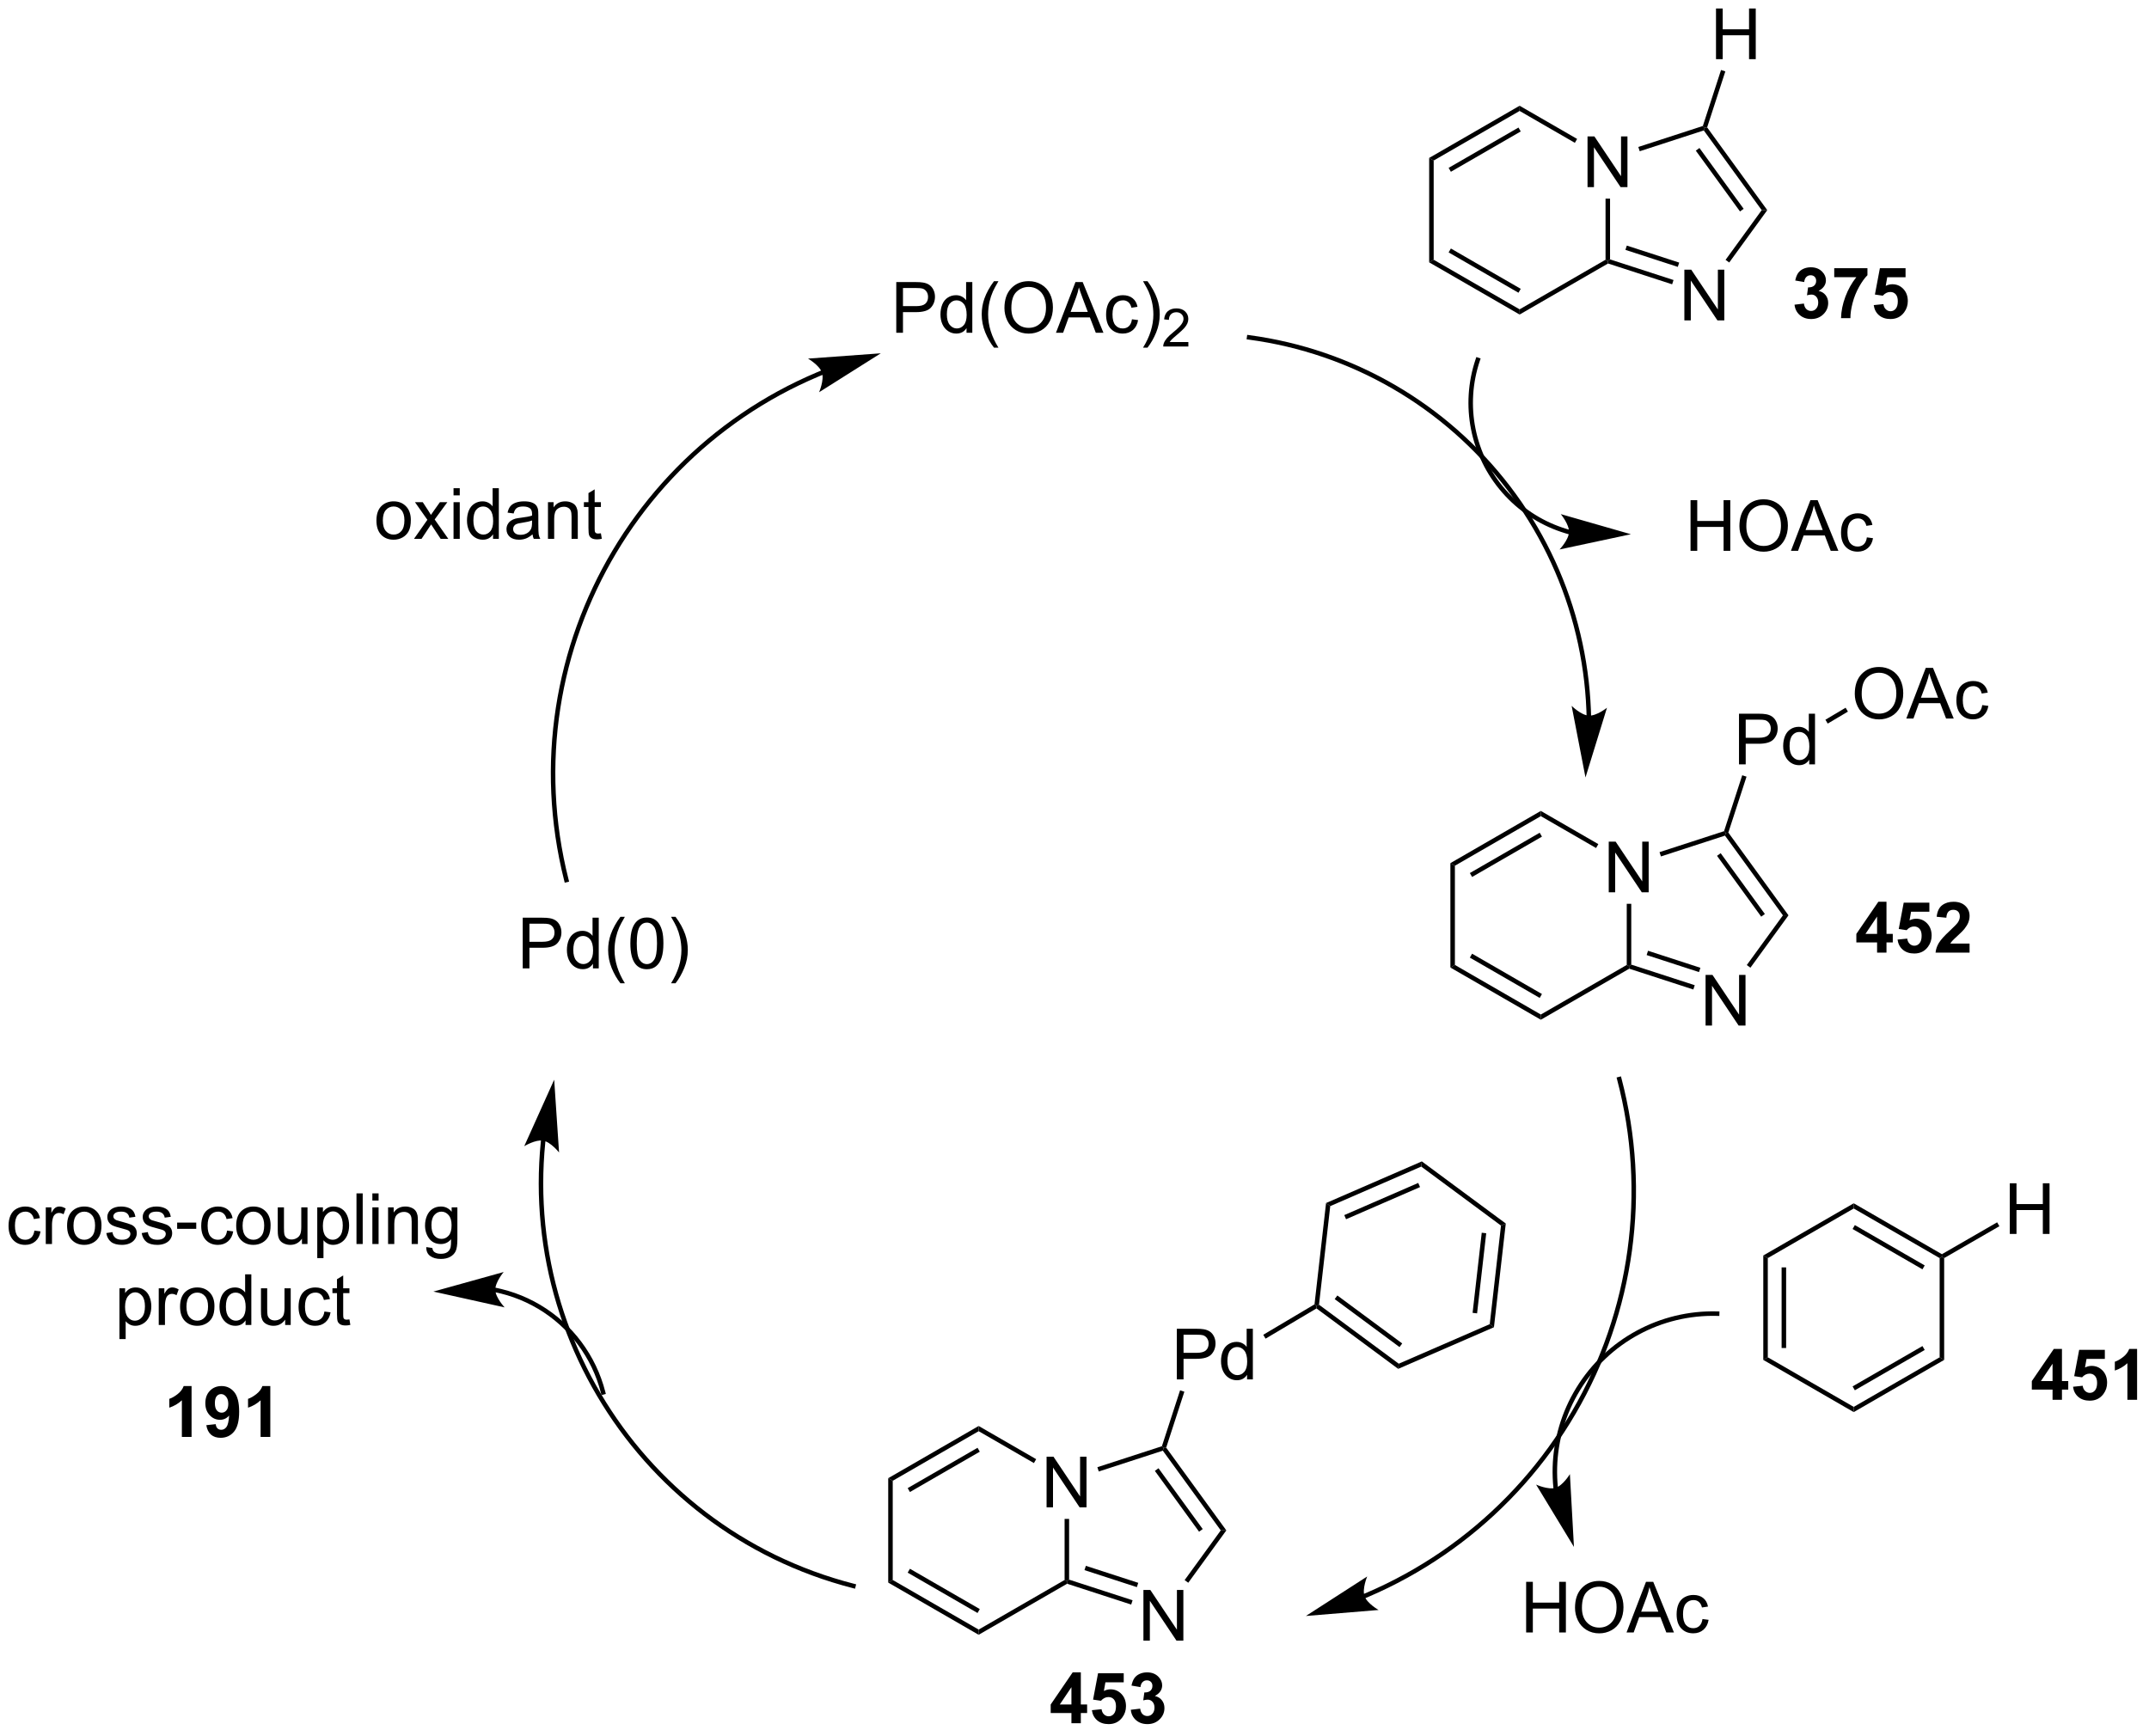 <?xml version="1.0" encoding="UTF-8"?>
<!DOCTYPE svg PUBLIC '-//W3C//DTD SVG 1.0//EN'
          'http://www.w3.org/TR/2001/REC-SVG-20010904/DTD/svg10.dtd'>
<svg stroke-dasharray="none" shape-rendering="auto" xmlns="http://www.w3.org/2000/svg" font-family="'Dialog'" text-rendering="auto" width="333" fill-opacity="1" color-interpolation="auto" color-rendering="auto" preserveAspectRatio="xMidYMid meet" font-size="12px" viewBox="0 0 333 269" fill="black" xmlns:xlink="http://www.w3.org/1999/xlink" stroke="black" image-rendering="auto" stroke-miterlimit="10" stroke-linecap="square" stroke-linejoin="miter" font-style="normal" stroke-width="1" height="269" stroke-dashoffset="0" font-weight="normal" stroke-opacity="1"
><!--Generated by the Batik Graphics2D SVG Generator--><defs id="genericDefs"
  /><g
  ><defs id="defs1"
    ><clipPath clipPathUnits="userSpaceOnUse" id="clipPath1"
      ><path d="M1.412 1.583 L250.869 1.583 L250.869 203.077 L1.412 203.077 L1.412 1.583 Z"
      /></clipPath
      ><clipPath clipPathUnits="userSpaceOnUse" id="clipPath2"
      ><path d="M20.205 31.795 L20.205 227.687 L262.726 227.687 L262.726 31.795 Z"
      /></clipPath
    ></defs
    ><g transform="scale(1.333,1.333) translate(-1.412,-1.583) matrix(1.029,0,0,1.029,-19.371,-31.122)"
    ><path d="M121.449 69.382 L121.449 63.655 L123.61 63.655 Q124.18 63.655 124.48 63.71 Q124.902 63.78 125.186 63.978 Q125.472 64.173 125.647 64.53 Q125.821 64.884 125.821 65.311 Q125.821 66.04 125.355 66.548 Q124.891 67.053 123.675 67.053 L122.206 67.053 L122.206 69.382 L121.449 69.382 ZM122.206 66.376 L123.688 66.376 Q124.422 66.376 124.73 66.103 Q125.04 65.829 125.04 65.335 Q125.04 64.975 124.857 64.72 Q124.675 64.462 124.378 64.382 Q124.188 64.329 123.672 64.329 L122.206 64.329 L122.206 66.376 ZM129.386 69.382 L129.386 68.858 Q128.993 69.475 128.227 69.475 Q127.73 69.475 127.313 69.202 Q126.899 68.928 126.67 68.439 Q126.441 67.947 126.441 67.311 Q126.441 66.689 126.647 66.184 Q126.855 65.678 127.269 65.41 Q127.683 65.139 128.196 65.139 Q128.571 65.139 128.863 65.298 Q129.157 65.454 129.339 65.71 L129.339 63.655 L130.04 63.655 L130.04 69.382 L129.386 69.382 ZM127.165 67.311 Q127.165 68.108 127.501 68.504 Q127.837 68.897 128.292 68.897 Q128.753 68.897 129.076 68.52 Q129.399 68.142 129.399 67.369 Q129.399 66.517 129.071 66.119 Q128.743 65.72 128.261 65.72 Q127.792 65.72 127.477 66.103 Q127.165 66.486 127.165 67.311 ZM132.489 71.067 Q131.906 70.332 131.502 69.348 Q131.101 68.361 131.101 67.306 Q131.101 66.376 131.403 65.525 Q131.755 64.538 132.489 63.556 L132.992 63.556 Q132.52 64.369 132.367 64.718 Q132.13 65.257 131.992 65.843 Q131.825 66.572 131.825 67.311 Q131.825 69.189 132.992 71.067 L132.489 71.067 ZM133.669 66.593 Q133.669 65.165 134.434 64.361 Q135.2 63.553 136.411 63.553 Q137.202 63.553 137.838 63.934 Q138.476 64.311 138.809 64.988 Q139.145 65.665 139.145 66.525 Q139.145 67.397 138.794 68.085 Q138.442 68.772 137.796 69.126 Q137.153 69.481 136.406 69.481 Q135.598 69.481 134.96 69.09 Q134.325 68.697 133.997 68.022 Q133.669 67.345 133.669 66.593 ZM134.45 66.603 Q134.45 67.639 135.005 68.236 Q135.562 68.829 136.403 68.829 Q137.257 68.829 137.809 68.228 Q138.364 67.626 138.364 66.522 Q138.364 65.822 138.127 65.301 Q137.89 64.78 137.434 64.494 Q136.981 64.204 136.413 64.204 Q135.609 64.204 135.028 64.759 Q134.45 65.311 134.45 66.603 ZM139.49 69.382 L141.691 63.655 L142.508 63.655 L144.852 69.382 L143.988 69.382 L143.321 67.647 L140.925 67.647 L140.298 69.382 L139.49 69.382 ZM141.144 67.03 L143.087 67.03 L142.488 65.444 Q142.214 64.72 142.081 64.257 Q141.972 64.806 141.774 65.35 L141.144 67.03 ZM148.074 67.861 L148.766 67.952 Q148.652 68.665 148.186 69.072 Q147.719 69.475 147.04 69.475 Q146.188 69.475 145.67 68.918 Q145.152 68.361 145.152 67.322 Q145.152 66.65 145.373 66.147 Q145.597 65.642 146.053 65.392 Q146.508 65.139 147.042 65.139 Q147.719 65.139 148.149 65.481 Q148.579 65.822 148.699 66.452 L148.016 66.556 Q147.917 66.139 147.67 65.928 Q147.423 65.718 147.071 65.718 Q146.54 65.718 146.206 66.098 Q145.876 66.478 145.876 67.303 Q145.876 68.139 146.196 68.52 Q146.516 68.897 147.032 68.897 Q147.446 68.897 147.722 68.645 Q148.001 68.389 148.074 67.861 ZM149.829 71.067 L149.324 71.067 Q150.493 69.189 150.493 67.311 Q150.493 66.577 150.324 65.853 Q150.191 65.267 149.954 64.728 Q149.8 64.376 149.324 63.556 L149.829 63.556 Q150.563 64.538 150.915 65.525 Q151.214 66.376 151.214 67.306 Q151.214 68.361 150.811 69.348 Q150.407 70.332 149.829 71.067 Z" stroke="none" clip-path="url(#clipPath2)"
    /></g
    ><g transform="matrix(1.371,0,0,1.371,-27.71,-43.606)"
    ><path d="M154.525 70.474 L154.525 70.982 L151.685 70.982 Q151.679 70.79 151.747 70.614 Q151.855 70.325 152.093 70.044 Q152.333 69.763 152.785 69.394 Q153.484 68.82 153.73 68.484 Q153.976 68.148 153.976 67.849 Q153.976 67.536 153.751 67.321 Q153.529 67.105 153.167 67.105 Q152.786 67.105 152.558 67.333 Q152.329 67.562 152.327 67.966 L151.785 67.911 Q151.841 67.304 152.204 66.987 Q152.568 66.669 153.179 66.669 Q153.798 66.669 154.158 67.013 Q154.519 67.355 154.519 67.861 Q154.519 68.118 154.413 68.368 Q154.308 68.616 154.062 68.892 Q153.818 69.167 153.249 69.648 Q152.775 70.046 152.64 70.189 Q152.505 70.331 152.417 70.474 L154.525 70.474 Z" stroke="none" clip-path="url(#clipPath2)"
    /></g
    ><g transform="matrix(1.371,0,0,1.371,-27.71,-43.606)"
    ><path d="M200.042 112.707 L200.042 112.705 C200.042 112.694 200.041 112.682 200.041 112.671 C200.04 112.648 200.04 112.626 200.039 112.603 C200.034 112.421 200.028 112.239 200.021 112.057 C200.006 111.693 199.987 111.329 199.964 110.966 C199.777 108.063 199.306 105.192 198.562 102.392 C197.074 96.794 194.494 91.486 190.909 86.795 C187.323 82.103 182.88 78.219 177.869 75.313 C172.858 72.406 167.28 70.478 161.428 69.695 L161.175 69.661 L161.107 70.167 L161.36 70.201 C167.146 70.974 172.66 72.881 177.613 75.754 C182.566 78.627 186.958 82.466 190.503 87.104 C194.047 91.743 196.598 96.99 198.069 102.523 C198.804 105.29 199.27 108.129 199.455 110.999 C199.478 111.358 199.497 111.717 199.511 112.077 C199.518 112.257 199.524 112.437 199.529 112.617 C199.53 112.639 199.53 112.662 199.531 112.684 C199.531 112.696 199.532 112.707 199.532 112.718 L199.532 112.721 L199.539 112.976 L200.049 112.962 L200.042 112.707 ZM199.41 119.698 L201.838 111.817 C201.838 111.817 200.661 112.755 199.787 112.708 C198.913 112.661 197.844 111.602 197.844 111.602 Z" stroke="none" clip-path="url(#clipPath2)"
    /></g
    ><g transform="matrix(1.371,0,0,1.371,-27.71,-43.606)"
    ><path d="M199.64 52.958 L199.64 47.231 L200.419 47.231 L203.427 51.726 L203.427 47.231 L204.153 47.231 L204.153 52.958 L203.375 52.958 L200.367 48.458 L200.367 52.958 L199.64 52.958 Z" stroke="none" clip-path="url(#clipPath2)"
    /></g
    ><g transform="matrix(1.371,0,0,1.371,-27.71,-43.606)"
    ><path d="M181.742 49.66 L182.252 49.955 L182.252 61.169 L181.742 61.464 Z" stroke="none" clip-path="url(#clipPath2)"
    /></g
    ><g transform="matrix(1.371,0,0,1.371,-27.71,-43.606)"
    ><path d="M181.742 61.464 L182.252 61.169 L191.964 66.776 L191.964 67.365 ZM183.941 60.341 L191.836 64.9 L192.091 64.458 L184.196 59.9 Z" stroke="none" clip-path="url(#clipPath2)"
    /></g
    ><g transform="matrix(1.371,0,0,1.371,-27.71,-43.606)"
    ><path d="M191.964 67.365 L191.964 66.776 L201.676 61.169 L201.931 61.316 L201.96 61.594 Z" stroke="none" clip-path="url(#clipPath2)"
    /></g
    ><g transform="matrix(1.371,0,0,1.371,-27.71,-43.606)"
    ><path d="M202.186 61.131 L201.931 61.316 L201.676 61.169 L201.676 54.262 L202.186 54.262 Z" stroke="none" clip-path="url(#clipPath2)"
    /></g
    ><g transform="matrix(1.371,0,0,1.371,-27.71,-43.606)"
    ><path d="M198.464 47.512 L198.209 47.953 L191.964 44.348 L191.964 43.759 Z" stroke="none" clip-path="url(#clipPath2)"
    /></g
    ><g transform="matrix(1.371,0,0,1.371,-27.71,-43.606)"
    ><path d="M191.964 43.759 L191.964 44.348 L182.252 49.955 L181.742 49.66 ZM191.836 46.225 L183.941 50.783 L184.196 51.225 L192.091 46.666 Z" stroke="none" clip-path="url(#clipPath2)"
    /></g
    ><g transform="matrix(1.371,0,0,1.371,-27.71,-43.606)"
    ><path d="M210.585 68.023 L210.585 62.296 L211.364 62.296 L214.372 66.791 L214.372 62.296 L215.099 62.296 L215.099 68.023 L214.32 68.023 L211.312 63.523 L211.312 68.023 L210.585 68.023 Z" stroke="none" clip-path="url(#clipPath2)"
    /></g
    ><g transform="matrix(1.371,0,0,1.371,-27.71,-43.606)"
    ><path d="M201.96 61.594 L201.931 61.316 L202.186 61.131 L209.36 63.462 L209.203 63.947 ZM203.923 60.054 L209.843 61.977 L210 61.492 L204.081 59.569 Z" stroke="none" clip-path="url(#clipPath2)"
    /></g
    ><g transform="matrix(1.371,0,0,1.371,-27.71,-43.606)"
    ><path d="M215.655 61.482 L215.242 61.182 L219.325 55.562 L219.956 55.562 Z" stroke="none" clip-path="url(#clipPath2)"
    /></g
    ><g transform="matrix(1.371,0,0,1.371,-27.71,-43.606)"
    ><path d="M219.956 55.562 L219.325 55.562 L212.779 46.551 L212.876 46.251 L213.159 46.207 ZM217.286 55.412 L212.291 48.537 L211.878 48.837 L216.874 55.712 Z" stroke="none" clip-path="url(#clipPath2)"
    /></g
    ><g transform="matrix(1.371,0,0,1.371,-27.71,-43.606)"
    ><path d="M212.674 46.049 L212.876 46.251 L212.779 46.551 L205.538 48.904 L205.381 48.419 Z" stroke="none" clip-path="url(#clipPath2)"
    /></g
    ><g transform="matrix(1.371,0,0,1.371,-27.71,-43.606)"
    ><path d="M214.161 38.494 L214.161 32.767 L214.918 32.767 L214.918 35.119 L217.895 35.119 L217.895 32.767 L218.653 32.767 L218.653 38.494 L217.895 38.494 L217.895 35.794 L214.918 35.794 L214.918 38.494 L214.161 38.494 Z" stroke="none" clip-path="url(#clipPath2)"
    /></g
    ><g transform="matrix(1.371,0,0,1.371,-27.71,-43.606)"
    ><path d="M213.159 46.207 L212.876 46.251 L212.674 46.049 L214.73 39.719 L215.216 39.877 Z" stroke="none" clip-path="url(#clipPath2)"
    /></g
    ><g transform="matrix(1.371,0,0,1.371,-27.71,-43.606)"
    ><path d="M197.664 91.715 L197.663 91.715 L197.658 91.713 L197.651 91.711 L197.637 91.707 C197.627 91.705 197.617 91.702 197.608 91.699 C197.569 91.689 197.53 91.678 197.492 91.667 C197.415 91.645 197.337 91.622 197.261 91.599 C197.107 91.552 196.953 91.503 196.802 91.451 C194.368 90.627 192.146 89.173 190.391 87.174 C188.636 85.174 187.481 82.784 186.978 80.264 C186.475 77.744 186.624 75.093 187.477 72.573 L187.559 72.332 L187.076 72.168 L186.994 72.409 C186.112 75.014 185.957 77.756 186.478 80.363 C186.998 82.971 188.193 85.444 190.008 87.51 C191.822 89.577 194.119 91.081 196.638 91.935 C196.796 91.988 196.953 92.039 197.112 92.087 C197.192 92.111 197.272 92.135 197.352 92.157 C197.392 92.169 197.431 92.18 197.472 92.191 C197.482 92.194 197.491 92.197 197.501 92.199 L197.516 92.203 L197.524 92.206 L197.528 92.207 L197.528 92.207 L197.774 92.274 L197.91 91.782 L197.664 91.715 ZM204.542 92.201 L196.616 89.926 C196.616 89.926 197.577 91.085 197.546 91.959 C197.516 92.834 196.478 93.923 196.478 93.923 Z" stroke="none" clip-path="url(#clipPath2)"
    /></g
    ><g transform="matrix(1.371,0,0,1.371,-27.71,-43.606)"
    ><path d="M211.283 94.077 L211.283 88.351 L212.041 88.351 L212.041 90.702 L215.018 90.702 L215.018 88.351 L215.775 88.351 L215.775 94.077 L215.018 94.077 L215.018 91.377 L212.041 91.377 L212.041 94.077 L211.283 94.077 ZM216.808 91.288 Q216.808 89.861 217.574 89.056 Q218.339 88.249 219.55 88.249 Q220.342 88.249 220.977 88.629 Q221.615 89.007 221.949 89.684 Q222.285 90.361 222.285 91.221 Q222.285 92.093 221.933 92.78 Q221.582 93.468 220.936 93.822 Q220.292 94.176 219.545 94.176 Q218.738 94.176 218.1 93.786 Q217.464 93.392 217.136 92.718 Q216.808 92.041 216.808 91.288 ZM217.589 91.299 Q217.589 92.335 218.144 92.931 Q218.701 93.525 219.542 93.525 Q220.397 93.525 220.949 92.924 Q221.503 92.322 221.503 91.218 Q221.503 90.517 221.266 89.997 Q221.029 89.476 220.574 89.189 Q220.121 88.9 219.553 88.9 Q218.748 88.9 218.167 89.455 Q217.589 90.007 217.589 91.299 ZM222.63 94.077 L224.83 88.351 L225.648 88.351 L227.992 94.077 L227.127 94.077 L226.46 92.343 L224.065 92.343 L223.437 94.077 L222.63 94.077 ZM224.283 91.726 L226.226 91.726 L225.627 90.14 Q225.354 89.416 225.221 88.952 Q225.112 89.502 224.913 90.046 L224.283 91.726 ZM231.213 92.556 L231.906 92.648 Q231.791 93.361 231.325 93.767 Q230.859 94.171 230.179 94.171 Q229.328 94.171 228.809 93.614 Q228.291 93.056 228.291 92.017 Q228.291 91.346 228.512 90.843 Q228.737 90.338 229.192 90.088 Q229.648 89.835 230.182 89.835 Q230.859 89.835 231.288 90.176 Q231.718 90.517 231.838 91.148 L231.156 91.252 Q231.057 90.835 230.809 90.624 Q230.562 90.413 230.21 90.413 Q229.679 90.413 229.346 90.793 Q229.015 91.174 229.015 91.999 Q229.015 92.835 229.335 93.215 Q229.656 93.593 230.171 93.593 Q230.585 93.593 230.862 93.34 Q231.14 93.085 231.213 92.556 Z" stroke="none" clip-path="url(#clipPath2)"
    /></g
    ><g transform="matrix(1.371,0,0,1.371,-27.71,-43.606)"
    ><path d="M202.038 132.679 L202.038 126.953 L202.816 126.953 L205.824 131.447 L205.824 126.953 L206.551 126.953 L206.551 132.679 L205.772 132.679 L202.764 128.179 L202.764 132.679 L202.038 132.679 Z" stroke="none" clip-path="url(#clipPath2)"
    /></g
    ><g transform="matrix(1.371,0,0,1.371,-27.71,-43.606)"
    ><path d="M184.14 129.382 L184.65 129.677 L184.65 140.891 L184.14 141.185 Z" stroke="none" clip-path="url(#clipPath2)"
    /></g
    ><g transform="matrix(1.371,0,0,1.371,-27.71,-43.606)"
    ><path d="M184.14 141.185 L184.65 140.891 L194.362 146.498 L194.362 147.087 ZM186.339 140.063 L194.234 144.621 L194.489 144.179 L186.594 139.621 Z" stroke="none" clip-path="url(#clipPath2)"
    /></g
    ><g transform="matrix(1.371,0,0,1.371,-27.71,-43.606)"
    ><path d="M194.362 147.087 L194.362 146.498 L204.073 140.891 L204.328 141.038 L204.357 141.316 Z" stroke="none" clip-path="url(#clipPath2)"
    /></g
    ><g transform="matrix(1.371,0,0,1.371,-27.71,-43.606)"
    ><path d="M204.583 140.853 L204.328 141.038 L204.073 140.891 L204.073 133.983 L204.583 133.983 Z" stroke="none" clip-path="url(#clipPath2)"
    /></g
    ><g transform="matrix(1.371,0,0,1.371,-27.71,-43.606)"
    ><path d="M200.861 127.233 L200.606 127.675 L194.362 124.07 L194.362 123.48 Z" stroke="none" clip-path="url(#clipPath2)"
    /></g
    ><g transform="matrix(1.371,0,0,1.371,-27.71,-43.606)"
    ><path d="M194.362 123.48 L194.362 124.07 L184.65 129.677 L184.14 129.382 ZM194.234 125.946 L186.339 130.504 L186.594 130.946 L194.489 126.388 Z" stroke="none" clip-path="url(#clipPath2)"
    /></g
    ><g transform="matrix(1.371,0,0,1.371,-27.71,-43.606)"
    ><path d="M212.983 147.744 L212.983 142.018 L213.762 142.018 L216.769 146.512 L216.769 142.018 L217.496 142.018 L217.496 147.744 L216.718 147.744 L213.71 143.244 L213.71 147.744 L212.983 147.744 Z" stroke="none" clip-path="url(#clipPath2)"
    /></g
    ><g transform="matrix(1.371,0,0,1.371,-27.71,-43.606)"
    ><path d="M204.357 141.316 L204.328 141.038 L204.583 140.853 L211.758 143.184 L211.6 143.669 ZM206.321 139.775 L212.24 141.699 L212.398 141.214 L206.479 139.29 Z" stroke="none" clip-path="url(#clipPath2)"
    /></g
    ><g transform="matrix(1.371,0,0,1.371,-27.71,-43.606)"
    ><path d="M218.053 141.203 L217.64 140.904 L221.723 135.284 L222.354 135.284 Z" stroke="none" clip-path="url(#clipPath2)"
    /></g
    ><g transform="matrix(1.371,0,0,1.371,-27.71,-43.606)"
    ><path d="M222.354 135.284 L221.723 135.284 L215.176 126.273 L215.274 125.973 L215.556 125.928 ZM219.684 135.134 L214.689 128.258 L214.276 128.558 L219.271 135.434 Z" stroke="none" clip-path="url(#clipPath2)"
    /></g
    ><g transform="matrix(1.371,0,0,1.371,-27.71,-43.606)"
    ><path d="M215.071 125.77 L215.274 125.973 L215.176 126.273 L207.936 128.625 L207.778 128.14 Z" stroke="none" clip-path="url(#clipPath2)"
    /></g
    ><g transform="matrix(1.371,0,0,1.371,-27.71,-43.606)"
    ><path d="M216.76 118.216 L216.76 112.489 L218.921 112.489 Q219.492 112.489 219.791 112.544 Q220.213 112.614 220.497 112.812 Q220.783 113.007 220.958 113.364 Q221.132 113.718 221.132 114.145 Q221.132 114.874 220.666 115.382 Q220.203 115.887 218.987 115.887 L217.518 115.887 L217.518 118.216 L216.76 118.216 ZM217.518 115.21 L219 115.21 Q219.734 115.21 220.041 114.937 Q220.351 114.663 220.351 114.169 Q220.351 113.809 220.169 113.554 Q219.987 113.296 219.69 113.216 Q219.5 113.163 218.984 113.163 L217.518 113.163 L217.518 115.21 ZM224.697 118.216 L224.697 117.692 Q224.304 118.309 223.539 118.309 Q223.041 118.309 222.625 118.036 Q222.21 117.762 221.981 117.273 Q221.752 116.781 221.752 116.145 Q221.752 115.523 221.958 115.018 Q222.166 114.512 222.58 114.244 Q222.994 113.973 223.507 113.973 Q223.882 113.973 224.174 114.132 Q224.468 114.288 224.651 114.544 L224.651 112.489 L225.351 112.489 L225.351 118.216 L224.697 118.216 ZM222.476 116.145 Q222.476 116.942 222.812 117.338 Q223.148 117.731 223.604 117.731 Q224.065 117.731 224.388 117.353 Q224.71 116.976 224.71 116.203 Q224.71 115.351 224.382 114.953 Q224.054 114.554 223.572 114.554 Q223.104 114.554 222.789 114.937 Q222.476 115.32 222.476 116.145 Z" stroke="none" clip-path="url(#clipPath2)"
    /></g
    ><g transform="matrix(1.371,0,0,1.371,-27.71,-43.606)"
    ><path d="M215.556 125.928 L215.274 125.973 L215.071 125.77 L217.125 119.449 L217.611 119.607 Z" stroke="none" clip-path="url(#clipPath2)"
    /></g
    ><g transform="matrix(1.371,0,0,1.371,-27.71,-43.606)"
    ><path d="M229.846 110.247 Q229.846 108.82 230.612 108.015 Q231.378 107.208 232.589 107.208 Q233.38 107.208 234.016 107.588 Q234.654 107.966 234.987 108.643 Q235.323 109.32 235.323 110.179 Q235.323 111.051 234.971 111.739 Q234.62 112.426 233.974 112.781 Q233.331 113.135 232.583 113.135 Q231.776 113.135 231.138 112.744 Q230.503 112.351 230.174 111.676 Q229.846 110.999 229.846 110.247 ZM230.628 110.257 Q230.628 111.294 231.182 111.89 Q231.74 112.484 232.581 112.484 Q233.435 112.484 233.987 111.882 Q234.542 111.281 234.542 110.176 Q234.542 109.476 234.305 108.955 Q234.068 108.434 233.612 108.148 Q233.159 107.859 232.591 107.859 Q231.786 107.859 231.206 108.413 Q230.628 108.966 230.628 110.257 ZM235.668 113.036 L237.869 107.309 L238.686 107.309 L241.03 113.036 L240.165 113.036 L239.499 111.301 L237.103 111.301 L236.475 113.036 L235.668 113.036 ZM237.322 110.684 L239.264 110.684 L238.665 109.098 Q238.392 108.374 238.259 107.911 Q238.15 108.46 237.952 109.004 L237.322 110.684 ZM244.251 111.515 L244.944 111.606 Q244.829 112.32 244.363 112.726 Q243.897 113.129 243.218 113.129 Q242.366 113.129 241.848 112.572 Q241.329 112.015 241.329 110.976 Q241.329 110.304 241.551 109.801 Q241.775 109.296 242.231 109.046 Q242.686 108.794 243.22 108.794 Q243.897 108.794 244.327 109.135 Q244.757 109.476 244.876 110.106 L244.194 110.21 Q244.095 109.794 243.848 109.583 Q243.6 109.372 243.249 109.372 Q242.718 109.372 242.384 109.752 Q242.054 110.132 242.054 110.958 Q242.054 111.794 242.374 112.174 Q242.694 112.551 243.21 112.551 Q243.624 112.551 243.9 112.299 Q244.179 112.044 244.251 111.515 Z" stroke="none" clip-path="url(#clipPath2)"
    /></g
    ><g transform="matrix(1.371,0,0,1.371,-27.71,-43.606)"
    ><path d="M226.788 113.607 L226.527 113.169 L228.81 111.814 L229.071 112.252 Z" stroke="none" clip-path="url(#clipPath2)"
    /></g
    ><g transform="matrix(1.371,0,0,1.371,-27.71,-43.606)"
    ><path d="M174.528 212.478 L174.529 212.477 L174.547 212.47 C174.559 212.464 174.571 212.459 174.583 212.455 C174.677 212.415 174.771 212.375 174.865 212.334 C175.617 212.012 176.359 211.672 177.093 211.314 C180.025 209.881 182.804 208.168 185.391 206.203 C190.564 202.272 194.971 197.332 198.31 191.612 C201.649 185.893 203.784 179.626 204.662 173.188 C205.541 166.75 205.164 160.141 203.481 153.736 L203.416 153.489 L202.923 153.618 L202.987 153.865 C204.654 160.206 205.027 166.747 204.157 173.119 C203.287 179.49 201.175 185.693 197.869 191.355 C194.564 197.017 190.202 201.906 185.082 205.797 C182.521 207.742 179.771 209.438 176.869 210.855 C176.143 211.209 175.408 211.546 174.664 211.866 C174.571 211.905 174.478 211.945 174.384 211.984 C174.373 211.989 174.361 211.994 174.349 211.999 L174.332 212.006 L174.331 212.007 L174.096 212.105 L174.293 212.576 L174.528 212.478 ZM167.806 214.492 L176.024 213.813 C176.024 213.813 174.715 213.069 174.434 212.241 C174.153 211.412 174.738 210.025 174.738 210.025 Z" stroke="none" clip-path="url(#clipPath2)"
    /></g
    ><g transform="matrix(1.371,0,0,1.371,-27.71,-43.606)"
    ><path d="M138.5 202.211 L138.5 196.484 L139.279 196.484 L142.287 200.979 L142.287 196.484 L143.013 196.484 L143.013 202.211 L142.235 202.211 L139.227 197.711 L139.227 202.211 L138.5 202.211 Z" stroke="none" clip-path="url(#clipPath2)"
    /></g
    ><g transform="matrix(1.371,0,0,1.371,-27.71,-43.606)"
    ><path d="M120.602 198.913 L121.112 199.208 L121.112 210.422 L120.602 210.717 Z" stroke="none" clip-path="url(#clipPath2)"
    /></g
    ><g transform="matrix(1.371,0,0,1.371,-27.71,-43.606)"
    ><path d="M120.602 210.717 L121.112 210.422 L130.824 216.029 L130.824 216.618 ZM122.801 209.594 L130.697 214.153 L130.952 213.711 L123.056 209.153 Z" stroke="none" clip-path="url(#clipPath2)"
    /></g
    ><g transform="matrix(1.371,0,0,1.371,-27.71,-43.606)"
    ><path d="M130.824 216.618 L130.824 216.029 L140.536 210.422 L140.791 210.569 L140.82 210.847 Z" stroke="none" clip-path="url(#clipPath2)"
    /></g
    ><g transform="matrix(1.371,0,0,1.371,-27.71,-43.606)"
    ><path d="M141.046 210.384 L140.791 210.569 L140.536 210.422 L140.536 203.515 L141.046 203.515 Z" stroke="none" clip-path="url(#clipPath2)"
    /></g
    ><g transform="matrix(1.371,0,0,1.371,-27.71,-43.606)"
    ><path d="M137.324 196.764 L137.069 197.206 L130.824 193.601 L130.824 193.012 Z" stroke="none" clip-path="url(#clipPath2)"
    /></g
    ><g transform="matrix(1.371,0,0,1.371,-27.71,-43.606)"
    ><path d="M130.824 193.012 L130.824 193.601 L121.112 199.208 L120.602 198.913 ZM130.697 195.478 L122.801 200.036 L123.056 200.478 L130.952 195.919 Z" stroke="none" clip-path="url(#clipPath2)"
    /></g
    ><g transform="matrix(1.371,0,0,1.371,-27.71,-43.606)"
    ><path d="M149.446 217.276 L149.446 211.549 L150.224 211.549 L153.232 216.044 L153.232 211.549 L153.959 211.549 L153.959 217.276 L153.18 217.276 L150.172 212.776 L150.172 217.276 L149.446 217.276 Z" stroke="none" clip-path="url(#clipPath2)"
    /></g
    ><g transform="matrix(1.371,0,0,1.371,-27.71,-43.606)"
    ><path d="M140.82 210.847 L140.791 210.569 L141.046 210.384 L148.221 212.715 L148.063 213.201 ZM142.784 209.307 L148.703 211.23 L148.861 210.745 L142.941 208.822 Z" stroke="none" clip-path="url(#clipPath2)"
    /></g
    ><g transform="matrix(1.371,0,0,1.371,-27.71,-43.606)"
    ><path d="M154.515 210.735 L154.102 210.435 L158.186 204.815 L158.816 204.815 Z" stroke="none" clip-path="url(#clipPath2)"
    /></g
    ><g transform="matrix(1.371,0,0,1.371,-27.71,-43.606)"
    ><path d="M158.816 204.815 L158.186 204.815 L151.639 195.804 L151.736 195.504 L152.019 195.46 ZM156.147 204.665 L151.151 197.79 L150.739 198.09 L155.734 204.965 Z" stroke="none" clip-path="url(#clipPath2)"
    /></g
    ><g transform="matrix(1.371,0,0,1.371,-27.71,-43.606)"
    ><path d="M151.534 195.302 L151.736 195.504 L151.639 195.804 L144.399 198.157 L144.241 197.672 Z" stroke="none" clip-path="url(#clipPath2)"
    /></g
    ><g transform="matrix(1.371,0,0,1.371,-27.71,-43.606)"
    ><path d="M153.223 187.747 L153.223 182.02 L155.384 182.02 Q155.954 182.02 156.254 182.075 Q156.676 182.145 156.96 182.343 Q157.246 182.539 157.421 182.895 Q157.595 183.25 157.595 183.677 Q157.595 184.406 157.129 184.914 Q156.665 185.419 155.449 185.419 L153.98 185.419 L153.98 187.747 L153.223 187.747 ZM153.98 184.742 L155.462 184.742 Q156.196 184.742 156.504 184.468 Q156.814 184.195 156.814 183.7 Q156.814 183.341 156.631 183.085 Q156.449 182.828 156.152 182.747 Q155.962 182.695 155.446 182.695 L153.98 182.695 L153.98 184.742 ZM161.16 187.747 L161.16 187.224 Q160.767 187.841 160.001 187.841 Q159.504 187.841 159.087 187.567 Q158.673 187.294 158.444 186.804 Q158.215 186.312 158.215 185.677 Q158.215 185.054 158.421 184.549 Q158.629 184.044 159.043 183.776 Q159.457 183.505 159.97 183.505 Q160.345 183.505 160.637 183.664 Q160.931 183.82 161.113 184.075 L161.113 182.02 L161.814 182.02 L161.814 187.747 L161.16 187.747 ZM158.939 185.677 Q158.939 186.474 159.275 186.869 Q159.611 187.263 160.066 187.263 Q160.527 187.263 160.85 186.885 Q161.173 186.507 161.173 185.734 Q161.173 184.882 160.845 184.484 Q160.517 184.085 160.035 184.085 Q159.566 184.085 159.251 184.468 Q158.939 184.851 158.939 185.677 Z" stroke="none" clip-path="url(#clipPath2)"
    /></g
    ><g transform="matrix(1.371,0,0,1.371,-27.71,-43.606)"
    ><path d="M152.019 195.46 L151.736 195.504 L151.534 195.302 L153.588 188.981 L154.073 189.138 Z" stroke="none" clip-path="url(#clipPath2)"
    /></g
    ><g transform="matrix(1.371,0,0,1.371,-27.71,-43.606)"
    ><path d="M163.25 183.139 L162.99 182.7 L168.782 179.263 L169.021 179.417 L169.006 179.723 Z" stroke="none" clip-path="url(#clipPath2)"
    /></g
    ><g transform="matrix(1.371,0,0,1.371,-27.71,-43.606)"
    ><path d="M169.006 179.723 L169.021 179.417 L169.291 179.3 L178.305 185.971 L178.239 186.556 ZM171.063 178.669 L178.391 184.092 L178.695 183.682 L171.367 178.259 Z" stroke="none" clip-path="url(#clipPath2)"
    /></g
    ><g transform="matrix(1.371,0,0,1.371,-27.71,-43.606)"
    ><path d="M178.239 186.556 L178.305 185.971 L188.589 181.5 L189.063 181.85 Z" stroke="none" clip-path="url(#clipPath2)"
    /></g
    ><g transform="matrix(1.371,0,0,1.371,-27.71,-43.606)"
    ><path d="M189.063 181.85 L188.589 181.5 L189.86 170.358 L190.4 170.123 ZM187.157 180.281 L188.19 171.223 L187.683 171.165 L186.65 180.223 Z" stroke="none" clip-path="url(#clipPath2)"
    /></g
    ><g transform="matrix(1.371,0,0,1.371,-27.71,-43.606)"
    ><path d="M190.4 170.123 L189.86 170.358 L180.846 163.687 L180.912 163.102 Z" stroke="none" clip-path="url(#clipPath2)"
    /></g
    ><g transform="matrix(1.371,0,0,1.371,-27.71,-43.606)"
    ><path d="M180.912 163.102 L180.846 163.687 L170.561 168.158 L170.088 167.808 ZM180.506 165.537 L172.146 169.172 L172.349 169.64 L180.71 166.005 Z" stroke="none" clip-path="url(#clipPath2)"
    /></g
    ><g transform="matrix(1.371,0,0,1.371,-27.71,-43.606)"
    ><path d="M170.088 167.808 L170.561 168.158 L169.291 179.3 L169.021 179.417 L168.782 179.263 Z" stroke="none" clip-path="url(#clipPath2)"
    /></g
    ><g transform="matrix(1.371,0,0,1.371,-27.71,-43.606)"
    ><path d="M219.505 173.738 L220.015 174.033 L220.015 185.247 L219.505 185.542 ZM221.576 175.082 L221.576 184.198 L222.087 184.198 L222.087 175.082 Z" stroke="none" clip-path="url(#clipPath2)"
    /></g
    ><g transform="matrix(1.371,0,0,1.371,-27.71,-43.606)"
    ><path d="M219.505 185.542 L220.015 185.247 L229.727 190.854 L229.727 191.443 Z" stroke="none" clip-path="url(#clipPath2)"
    /></g
    ><g transform="matrix(1.371,0,0,1.371,-27.71,-43.606)"
    ><path d="M229.727 191.443 L229.727 190.854 L239.438 185.247 L239.949 185.542 ZM229.854 188.977 L237.75 184.419 L237.494 183.977 L229.599 188.536 Z" stroke="none" clip-path="url(#clipPath2)"
    /></g
    ><g transform="matrix(1.371,0,0,1.371,-27.71,-43.606)"
    ><path d="M239.949 185.542 L239.438 185.247 L239.438 174.033 L239.694 173.886 L239.949 174.033 Z" stroke="none" clip-path="url(#clipPath2)"
    /></g
    ><g transform="matrix(1.371,0,0,1.371,-27.71,-43.606)"
    ><path d="M239.694 173.591 L239.694 173.886 L239.438 174.033 L229.727 168.426 L229.727 167.837 ZM237.75 174.861 L229.854 170.302 L229.599 170.744 L237.494 175.303 Z" stroke="none" clip-path="url(#clipPath2)"
    /></g
    ><g transform="matrix(1.371,0,0,1.371,-27.71,-43.606)"
    ><path d="M229.727 167.837 L229.727 168.426 L220.015 174.033 L219.505 173.738 Z" stroke="none" clip-path="url(#clipPath2)"
    /></g
    ><g transform="matrix(1.371,0,0,1.371,-27.71,-43.606)"
    ><path d="M247.366 171.301 L247.366 165.575 L248.124 165.575 L248.124 167.926 L251.101 167.926 L251.101 165.575 L251.858 165.575 L251.858 171.301 L251.101 171.301 L251.101 168.601 L248.124 168.601 L248.124 171.301 L247.366 171.301 Z" stroke="none" clip-path="url(#clipPath2)"
    /></g
    ><g transform="matrix(1.371,0,0,1.371,-27.71,-43.606)"
    ><path d="M239.949 174.033 L239.694 173.886 L239.694 173.591 L245.935 169.988 L246.19 170.429 Z" stroke="none" clip-path="url(#clipPath2)"
    /></g
    ><g transform="matrix(1.371,0,0,1.371,-27.71,-43.606)"
    ><path d="M196.296 200.004 L196.296 200.002 L196.296 200.002 L196.296 199.996 L196.294 199.979 C196.216 199.221 196.187 198.46 196.207 197.7 C196.289 194.661 197.156 191.644 198.802 188.962 C202.092 183.599 207.994 180.4 214.283 180.568 L214.538 180.575 L214.551 180.065 L214.296 180.058 C207.825 179.885 201.753 183.177 198.367 188.695 C196.674 191.453 195.781 194.559 195.697 197.687 C195.676 198.469 195.706 199.252 195.786 200.031 L195.788 200.049 L195.789 200.054 L195.789 200.056 L195.789 200.058 L195.816 200.312 L196.324 200.257 L196.296 200.004 ZM198.106 206.687 L197.648 198.454 C197.648 198.454 196.869 199.742 196.033 200.001 C195.198 200.26 193.827 199.638 193.827 199.638 Z" stroke="none" clip-path="url(#clipPath2)"
    /></g
    ><g transform="matrix(1.371,0,0,1.371,-27.71,-43.606)"
    ><path d="M192.702 216.357 L192.702 210.63 L193.459 210.63 L193.459 212.982 L196.436 212.982 L196.436 210.63 L197.194 210.63 L197.194 216.357 L196.436 216.357 L196.436 213.656 L193.459 213.656 L193.459 216.357 L192.702 216.357 ZM198.226 213.568 Q198.226 212.141 198.992 211.336 Q199.758 210.529 200.969 210.529 Q201.76 210.529 202.396 210.909 Q203.034 211.286 203.367 211.964 Q203.703 212.641 203.703 213.5 Q203.703 214.372 203.351 215.06 Q203 215.747 202.354 216.102 Q201.711 216.456 200.963 216.456 Q200.156 216.456 199.518 216.065 Q198.883 215.672 198.554 214.997 Q198.226 214.32 198.226 213.568 ZM199.008 213.578 Q199.008 214.615 199.562 215.211 Q200.12 215.805 200.961 215.805 Q201.815 215.805 202.367 215.203 Q202.922 214.602 202.922 213.497 Q202.922 212.797 202.685 212.276 Q202.448 211.755 201.992 211.469 Q201.539 211.18 200.971 211.18 Q200.167 211.18 199.586 211.734 Q199.008 212.286 199.008 213.578 ZM204.048 216.357 L206.249 210.63 L207.066 210.63 L209.41 216.357 L208.545 216.357 L207.879 214.622 L205.483 214.622 L204.855 216.357 L204.048 216.357 ZM205.702 214.005 L207.644 214.005 L207.045 212.419 Q206.772 211.695 206.639 211.232 Q206.53 211.781 206.332 212.326 L205.702 214.005 ZM212.631 214.836 L213.324 214.927 Q213.209 215.641 212.743 216.047 Q212.277 216.451 211.597 216.451 Q210.746 216.451 210.228 215.893 Q209.709 215.336 209.709 214.297 Q209.709 213.625 209.931 213.122 Q210.155 212.617 210.611 212.367 Q211.066 212.115 211.6 212.115 Q212.277 212.115 212.707 212.456 Q213.137 212.797 213.256 213.427 L212.574 213.531 Q212.475 213.115 212.228 212.904 Q211.98 212.693 211.629 212.693 Q211.097 212.693 210.764 213.073 Q210.433 213.453 210.433 214.279 Q210.433 215.115 210.754 215.495 Q211.074 215.872 211.59 215.872 Q212.004 215.872 212.28 215.62 Q212.558 215.365 212.631 214.836 Z" stroke="none" clip-path="url(#clipPath2)"
    /></g
    ><g transform="matrix(1.371,0,0,1.371,-27.71,-43.606)"
    ><path d="M81.354 160.723 C81.353 160.736 81.352 160.748 81.35 160.76 C81.345 160.81 81.34 160.858 81.335 160.908 C81.256 161.695 81.197 162.481 81.158 163.266 C81.002 166.402 81.162 169.507 81.616 172.543 C82.524 178.615 84.607 184.408 87.684 189.615 C93.838 200.03 103.966 208.095 116.603 211.344 L116.85 211.407 L116.977 210.913 L116.73 210.85 C104.224 207.634 94.209 199.654 88.123 189.355 C85.08 184.205 83.019 178.474 82.121 172.468 C81.672 169.465 81.513 166.393 81.668 163.291 C81.707 162.515 81.765 161.738 81.843 160.959 C81.848 160.91 81.853 160.861 81.858 160.812 C81.859 160.801 81.861 160.788 81.862 160.776 L81.888 160.523 L81.381 160.469 L81.354 160.723 ZM82.847 153.865 L79.462 161.384 C79.462 161.384 80.746 160.6 81.607 160.755 C82.468 160.91 83.398 162.093 83.398 162.093 Z" stroke="none" clip-path="url(#clipPath2)"
    /></g
    ><g transform="matrix(1.371,0,0,1.371,-27.71,-43.606)"
    ><path d="M79.293 141.278 L79.293 135.551 L81.454 135.551 Q82.025 135.551 82.324 135.606 Q82.746 135.676 83.03 135.874 Q83.316 136.069 83.491 136.426 Q83.665 136.78 83.665 137.207 Q83.665 137.937 83.199 138.444 Q82.736 138.95 81.519 138.95 L80.051 138.95 L80.051 141.278 L79.293 141.278 ZM80.051 138.273 L81.532 138.273 Q82.267 138.273 82.574 137.999 Q82.884 137.726 82.884 137.231 Q82.884 136.871 82.702 136.616 Q82.519 136.358 82.222 136.278 Q82.032 136.226 81.517 136.226 L80.051 136.226 L80.051 138.273 ZM87.23 141.278 L87.23 140.754 Q86.837 141.371 86.071 141.371 Q85.574 141.371 85.157 141.098 Q84.743 140.825 84.514 140.335 Q84.285 139.843 84.285 139.207 Q84.285 138.585 84.491 138.08 Q84.699 137.575 85.113 137.306 Q85.527 137.036 86.04 137.036 Q86.415 137.036 86.707 137.194 Q87.001 137.351 87.183 137.606 L87.183 135.551 L87.884 135.551 L87.884 141.278 L87.23 141.278 ZM85.009 139.207 Q85.009 140.004 85.345 140.4 Q85.681 140.793 86.136 140.793 Q86.597 140.793 86.92 140.416 Q87.243 140.038 87.243 139.265 Q87.243 138.413 86.915 138.015 Q86.587 137.616 86.105 137.616 Q85.636 137.616 85.321 137.999 Q85.009 138.382 85.009 139.207 ZM90.333 142.963 Q89.75 142.228 89.346 141.244 Q88.945 140.257 88.945 139.202 Q88.945 138.273 89.247 137.421 Q89.599 136.434 90.333 135.452 L90.836 135.452 Q90.364 136.265 90.211 136.614 Q89.974 137.153 89.836 137.739 Q89.669 138.468 89.669 139.207 Q89.669 141.085 90.836 142.963 L90.333 142.963 ZM91.458 138.452 Q91.458 137.437 91.666 136.819 Q91.875 136.2 92.286 135.864 Q92.7 135.528 93.325 135.528 Q93.786 135.528 94.133 135.713 Q94.482 135.898 94.708 136.249 Q94.935 136.598 95.062 137.101 Q95.192 137.601 95.192 138.452 Q95.192 139.46 94.984 140.08 Q94.778 140.7 94.364 141.038 Q93.953 141.377 93.325 141.377 Q92.497 141.377 92.023 140.78 Q91.458 140.067 91.458 138.452 ZM92.18 138.452 Q92.18 139.864 92.51 140.33 Q92.841 140.796 93.325 140.796 Q93.81 140.796 94.138 140.327 Q94.469 139.858 94.469 138.452 Q94.469 137.038 94.138 136.575 Q93.81 136.108 93.317 136.108 Q92.833 136.108 92.544 136.52 Q92.18 137.043 92.18 138.452 ZM96.564 142.963 L96.058 142.963 Q97.228 141.085 97.228 139.207 Q97.228 138.473 97.058 137.749 Q96.926 137.163 96.689 136.624 Q96.535 136.273 96.058 135.452 L96.564 135.452 Q97.298 136.434 97.65 137.421 Q97.949 138.273 97.949 139.202 Q97.949 140.257 97.545 141.244 Q97.142 142.228 96.564 142.963 Z" stroke="none" clip-path="url(#clipPath2)"
    /></g
    ><g transform="matrix(1.371,0,0,1.371,-27.71,-43.606)"
    ><path d="M76.123 177.883 L76.126 177.883 L76.133 177.885 L76.144 177.887 C76.175 177.893 76.206 177.899 76.237 177.906 C76.298 177.918 76.36 177.932 76.422 177.945 C76.545 177.972 76.668 178.001 76.791 178.031 C77.281 178.151 77.767 178.296 78.245 178.464 C79.201 178.801 80.129 179.233 81.014 179.758 C84.553 181.86 87.112 185.281 88.129 189.269 L88.192 189.516 L88.686 189.39 L88.623 189.143 C87.573 185.024 84.93 181.49 81.274 179.32 C80.361 178.777 79.403 178.331 78.415 177.983 C77.92 177.809 77.419 177.66 76.912 177.536 C76.786 177.505 76.659 177.475 76.531 177.447 C76.468 177.433 76.404 177.419 76.34 177.406 C76.308 177.399 76.276 177.393 76.244 177.387 L76.232 177.384 L76.226 177.383 L76.224 177.382 L75.973 177.332 L75.873 177.833 L76.123 177.883 ZM69.195 177.817 L77.245 179.605 C77.245 179.605 76.216 178.507 76.193 177.632 C76.169 176.757 77.139 175.606 77.139 175.606 Z" stroke="none" clip-path="url(#clipPath2)"
    /></g
    ><g transform="matrix(1.371,0,0,1.371,-27.71,-43.606)"
    ><path d="M24.099 170.923 L24.792 171.014 Q24.677 171.728 24.211 172.134 Q23.745 172.538 23.065 172.538 Q22.213 172.538 21.695 171.981 Q21.177 171.423 21.177 170.384 Q21.177 169.712 21.398 169.21 Q21.622 168.704 22.078 168.454 Q22.534 168.202 23.068 168.202 Q23.745 168.202 24.174 168.543 Q24.604 168.884 24.724 169.514 L24.042 169.619 Q23.943 169.202 23.695 168.991 Q23.448 168.78 23.096 168.78 Q22.565 168.78 22.232 169.16 Q21.901 169.54 21.901 170.366 Q21.901 171.202 22.221 171.582 Q22.542 171.96 23.057 171.96 Q23.471 171.96 23.747 171.707 Q24.026 171.452 24.099 170.923 ZM25.385 172.444 L25.385 168.296 L26.018 168.296 L26.018 168.923 Q26.26 168.483 26.463 168.342 Q26.669 168.202 26.917 168.202 Q27.271 168.202 27.638 168.428 L27.396 169.079 Q27.138 168.928 26.88 168.928 Q26.651 168.928 26.466 169.066 Q26.284 169.204 26.206 169.452 Q26.088 169.827 26.088 170.272 L26.088 172.444 L25.385 172.444 ZM27.794 170.369 Q27.794 169.217 28.435 168.663 Q28.971 168.202 29.739 168.202 Q30.596 168.202 31.138 168.762 Q31.682 169.322 31.682 170.311 Q31.682 171.111 31.44 171.572 Q31.2 172.03 30.742 172.285 Q30.284 172.538 29.739 172.538 Q28.87 172.538 28.331 171.981 Q27.794 171.421 27.794 170.369 ZM28.518 170.369 Q28.518 171.165 28.864 171.564 Q29.213 171.96 29.739 171.96 Q30.263 171.96 30.609 171.561 Q30.958 171.163 30.958 170.345 Q30.958 169.577 30.609 169.181 Q30.26 168.782 29.739 168.782 Q29.213 168.782 28.864 169.178 Q28.518 169.572 28.518 170.369 ZM32.225 171.204 L32.92 171.095 Q32.978 171.514 33.246 171.738 Q33.514 171.96 33.993 171.96 Q34.478 171.96 34.712 171.762 Q34.947 171.564 34.947 171.298 Q34.947 171.061 34.741 170.923 Q34.595 170.829 34.022 170.686 Q33.249 170.491 32.949 170.348 Q32.65 170.204 32.496 169.954 Q32.342 169.702 32.342 169.397 Q32.342 169.119 32.467 168.884 Q32.595 168.647 32.814 168.491 Q32.978 168.369 33.262 168.285 Q33.545 168.202 33.868 168.202 Q34.358 168.202 34.725 168.342 Q35.095 168.483 35.269 168.723 Q35.447 168.962 35.514 169.366 L34.827 169.46 Q34.78 169.139 34.553 168.96 Q34.329 168.78 33.92 168.78 Q33.436 168.78 33.228 168.941 Q33.022 169.1 33.022 169.314 Q33.022 169.452 33.108 169.561 Q33.194 169.673 33.376 169.749 Q33.483 169.788 33.999 169.928 Q34.743 170.126 35.038 170.254 Q35.335 170.381 35.501 170.624 Q35.67 170.866 35.67 171.225 Q35.67 171.577 35.465 171.887 Q35.259 172.197 34.871 172.369 Q34.486 172.538 33.999 172.538 Q33.189 172.538 32.764 172.202 Q32.342 171.866 32.225 171.204 ZM36.225 171.204 L36.92 171.095 Q36.978 171.514 37.246 171.738 Q37.514 171.96 37.993 171.96 Q38.478 171.96 38.712 171.762 Q38.947 171.564 38.947 171.298 Q38.947 171.061 38.741 170.923 Q38.595 170.829 38.022 170.686 Q37.249 170.491 36.949 170.348 Q36.65 170.204 36.496 169.954 Q36.342 169.702 36.342 169.397 Q36.342 169.119 36.467 168.884 Q36.595 168.647 36.814 168.491 Q36.978 168.369 37.262 168.285 Q37.545 168.202 37.868 168.202 Q38.358 168.202 38.725 168.342 Q39.095 168.483 39.27 168.723 Q39.447 168.962 39.514 169.366 L38.827 169.46 Q38.78 169.139 38.553 168.96 Q38.329 168.78 37.92 168.78 Q37.436 168.78 37.228 168.941 Q37.022 169.1 37.022 169.314 Q37.022 169.452 37.108 169.561 Q37.194 169.673 37.376 169.749 Q37.483 169.788 37.999 169.928 Q38.743 170.126 39.038 170.254 Q39.335 170.381 39.501 170.624 Q39.67 170.866 39.67 171.225 Q39.67 171.577 39.465 171.887 Q39.259 172.197 38.871 172.369 Q38.486 172.538 37.999 172.538 Q37.189 172.538 36.764 172.202 Q36.342 171.866 36.225 171.204 ZM40.233 170.725 L40.233 170.017 L42.392 170.017 L42.392 170.725 L40.233 170.725 ZM45.876 170.923 L46.569 171.014 Q46.454 171.728 45.988 172.134 Q45.522 172.538 44.842 172.538 Q43.991 172.538 43.473 171.981 Q42.954 171.423 42.954 170.384 Q42.954 169.712 43.176 169.21 Q43.4 168.704 43.855 168.454 Q44.311 168.202 44.845 168.202 Q45.522 168.202 45.952 168.543 Q46.381 168.884 46.501 169.514 L45.819 169.619 Q45.72 169.202 45.473 168.991 Q45.225 168.78 44.874 168.78 Q44.342 168.78 44.009 169.16 Q43.678 169.54 43.678 170.366 Q43.678 171.202 43.999 171.582 Q44.319 171.96 44.835 171.96 Q45.249 171.96 45.525 171.707 Q45.803 171.452 45.876 170.923 ZM46.907 170.369 Q46.907 169.217 47.548 168.663 Q48.085 168.202 48.853 168.202 Q49.71 168.202 50.251 168.762 Q50.795 169.322 50.795 170.311 Q50.795 171.111 50.553 171.572 Q50.314 172.03 49.855 172.285 Q49.397 172.538 48.853 172.538 Q47.983 172.538 47.444 171.981 Q46.907 171.421 46.907 170.369 ZM47.631 170.369 Q47.631 171.165 47.978 171.564 Q48.327 171.96 48.853 171.96 Q49.376 171.96 49.723 171.561 Q50.072 171.163 50.072 170.345 Q50.072 169.577 49.723 169.181 Q49.374 168.782 48.853 168.782 Q48.327 168.782 47.978 169.178 Q47.631 169.572 47.631 170.369 ZM54.339 172.444 L54.339 171.835 Q53.854 172.538 53.021 172.538 Q52.654 172.538 52.336 172.397 Q52.018 172.256 51.862 172.043 Q51.708 171.829 51.646 171.522 Q51.604 171.314 51.604 170.866 L51.604 168.296 L52.307 168.296 L52.307 170.595 Q52.307 171.147 52.349 171.337 Q52.417 171.616 52.63 171.775 Q52.846 171.931 53.161 171.931 Q53.479 171.931 53.755 171.769 Q54.034 171.608 54.148 171.329 Q54.263 171.048 54.263 170.517 L54.263 168.296 L54.966 168.296 L54.966 172.444 L54.339 172.444 ZM56.069 174.035 L56.069 168.296 L56.71 168.296 L56.71 168.835 Q56.936 168.517 57.22 168.361 Q57.506 168.202 57.913 168.202 Q58.444 168.202 58.85 168.475 Q59.256 168.749 59.462 169.246 Q59.67 169.744 59.67 170.337 Q59.67 170.975 59.441 171.486 Q59.212 171.994 58.777 172.267 Q58.342 172.538 57.861 172.538 Q57.509 172.538 57.23 172.389 Q56.952 172.241 56.772 172.014 L56.772 174.035 L56.069 174.035 ZM56.704 170.392 Q56.704 171.194 57.027 171.577 Q57.353 171.96 57.814 171.96 Q58.282 171.96 58.616 171.564 Q58.952 171.165 58.952 170.335 Q58.952 169.54 58.624 169.147 Q58.298 168.751 57.845 168.751 Q57.397 168.751 57.051 169.173 Q56.704 169.592 56.704 170.392 ZM60.502 172.444 L60.502 166.717 L61.206 166.717 L61.206 172.444 L60.502 172.444 ZM62.298 167.525 L62.298 166.717 L63.001 166.717 L63.001 167.525 L62.298 167.525 ZM62.298 172.444 L62.298 168.296 L63.001 168.296 L63.001 172.444 L62.298 172.444 ZM64.073 172.444 L64.073 168.296 L64.706 168.296 L64.706 168.884 Q65.161 168.202 66.026 168.202 Q66.401 168.202 66.713 168.337 Q67.029 168.47 67.185 168.689 Q67.341 168.907 67.404 169.21 Q67.443 169.405 67.443 169.892 L67.443 172.444 L66.74 172.444 L66.74 169.921 Q66.74 169.491 66.656 169.277 Q66.575 169.064 66.367 168.939 Q66.159 168.811 65.877 168.811 Q65.427 168.811 65.102 169.098 Q64.776 169.381 64.776 170.178 L64.776 172.444 L64.073 172.444 ZM68.392 172.788 L69.077 172.889 Q69.118 173.207 69.314 173.35 Q69.577 173.546 70.03 173.546 Q70.517 173.546 70.782 173.35 Q71.048 173.155 71.142 172.803 Q71.197 172.59 71.194 171.9 Q70.733 172.444 70.046 172.444 Q69.189 172.444 68.72 171.827 Q68.251 171.21 68.251 170.345 Q68.251 169.751 68.465 169.251 Q68.681 168.749 69.09 168.475 Q69.499 168.202 70.048 168.202 Q70.782 168.202 71.259 168.796 L71.259 168.296 L71.907 168.296 L71.907 171.881 Q71.907 172.85 71.71 173.254 Q71.514 173.66 71.085 173.894 Q70.657 174.129 70.032 174.129 Q69.29 174.129 68.832 173.793 Q68.376 173.46 68.392 172.788 ZM68.975 170.296 Q68.975 171.111 69.298 171.486 Q69.624 171.861 70.111 171.861 Q70.595 171.861 70.923 171.488 Q71.251 171.116 71.251 170.319 Q71.251 169.556 70.913 169.171 Q70.577 168.782 70.1 168.782 Q69.631 168.782 69.303 169.165 Q68.975 169.546 68.975 170.296 Z" stroke="none" clip-path="url(#clipPath2)"
    /></g
    ><g transform="matrix(1.371,0,0,1.371,-27.71,-43.606)"
    ><path d="M33.711 183.185 L33.711 177.446 L34.352 177.446 L34.352 177.985 Q34.579 177.667 34.862 177.511 Q35.149 177.352 35.555 177.352 Q36.086 177.352 36.493 177.625 Q36.899 177.899 37.105 178.396 Q37.313 178.894 37.313 179.487 Q37.313 180.125 37.084 180.636 Q36.855 181.144 36.42 181.417 Q35.985 181.688 35.503 181.688 Q35.152 181.688 34.873 181.539 Q34.594 181.391 34.415 181.164 L34.415 183.185 L33.711 183.185 ZM34.347 179.542 Q34.347 180.344 34.67 180.727 Q34.995 181.11 35.456 181.11 Q35.925 181.11 36.258 180.714 Q36.594 180.315 36.594 179.485 Q36.594 178.69 36.266 178.297 Q35.941 177.901 35.487 177.901 Q35.04 177.901 34.693 178.323 Q34.347 178.743 34.347 179.542 ZM38.153 181.594 L38.153 177.446 L38.786 177.446 L38.786 178.073 Q39.028 177.633 39.231 177.493 Q39.437 177.352 39.684 177.352 Q40.038 177.352 40.406 177.578 L40.163 178.23 Q39.906 178.078 39.648 178.078 Q39.419 178.078 39.234 178.216 Q39.051 178.355 38.973 178.602 Q38.856 178.977 38.856 179.422 L38.856 181.594 L38.153 181.594 ZM40.562 179.519 Q40.562 178.368 41.202 177.813 Q41.739 177.352 42.507 177.352 Q43.364 177.352 43.906 177.912 Q44.45 178.472 44.45 179.461 Q44.45 180.261 44.208 180.722 Q43.968 181.18 43.51 181.435 Q43.051 181.688 42.507 181.688 Q41.637 181.688 41.098 181.131 Q40.562 180.571 40.562 179.519 ZM41.286 179.519 Q41.286 180.315 41.632 180.714 Q41.981 181.11 42.507 181.11 Q43.031 181.11 43.377 180.711 Q43.726 180.313 43.726 179.495 Q43.726 178.727 43.377 178.331 Q43.028 177.933 42.507 177.933 Q41.981 177.933 41.632 178.328 Q41.286 178.722 41.286 179.519 ZM47.964 181.594 L47.964 181.071 Q47.571 181.688 46.805 181.688 Q46.308 181.688 45.891 181.414 Q45.477 181.141 45.248 180.651 Q45.019 180.159 45.019 179.524 Q45.019 178.901 45.224 178.396 Q45.433 177.891 45.847 177.623 Q46.261 177.352 46.774 177.352 Q47.149 177.352 47.441 177.511 Q47.735 177.667 47.917 177.922 L47.917 175.868 L48.618 175.868 L48.618 181.594 L47.964 181.594 ZM45.743 179.524 Q45.743 180.321 46.079 180.716 Q46.415 181.11 46.87 181.11 Q47.331 181.11 47.654 180.732 Q47.977 180.355 47.977 179.581 Q47.977 178.73 47.649 178.331 Q47.321 177.933 46.839 177.933 Q46.37 177.933 46.055 178.315 Q45.743 178.698 45.743 179.524 ZM52.442 181.594 L52.442 180.985 Q51.958 181.688 51.124 181.688 Q50.757 181.688 50.439 181.547 Q50.122 181.407 49.965 181.193 Q49.812 180.98 49.749 180.672 Q49.708 180.464 49.708 180.016 L49.708 177.446 L50.411 177.446 L50.411 179.745 Q50.411 180.297 50.452 180.487 Q50.52 180.766 50.734 180.925 Q50.95 181.081 51.265 181.081 Q51.583 181.081 51.859 180.92 Q52.137 180.758 52.252 180.48 Q52.366 180.198 52.366 179.667 L52.366 177.446 L53.069 177.446 L53.069 181.594 L52.442 181.594 ZM56.878 180.073 L57.571 180.164 Q57.456 180.878 56.99 181.284 Q56.524 181.688 55.844 181.688 Q54.993 181.688 54.474 181.131 Q53.956 180.573 53.956 179.534 Q53.956 178.862 54.178 178.36 Q54.402 177.855 54.857 177.605 Q55.313 177.352 55.847 177.352 Q56.524 177.352 56.954 177.693 Q57.383 178.034 57.503 178.664 L56.821 178.769 Q56.722 178.352 56.474 178.141 Q56.227 177.93 55.876 177.93 Q55.344 177.93 55.011 178.31 Q54.68 178.69 54.68 179.516 Q54.68 180.352 55.001 180.732 Q55.321 181.11 55.836 181.11 Q56.251 181.11 56.527 180.857 Q56.805 180.602 56.878 180.073 ZM59.706 180.964 L59.808 181.586 Q59.511 181.649 59.277 181.649 Q58.894 181.649 58.683 181.529 Q58.472 181.407 58.386 181.209 Q58.3 181.011 58.3 180.378 L58.3 177.993 L57.784 177.993 L57.784 177.446 L58.3 177.446 L58.3 176.417 L59.001 175.995 L59.001 177.446 L59.706 177.446 L59.706 177.993 L59.001 177.993 L59.001 180.417 Q59.001 180.719 59.037 180.805 Q59.073 180.891 59.157 180.943 Q59.243 180.993 59.399 180.993 Q59.516 180.993 59.706 180.964 Z" stroke="none" clip-path="url(#clipPath2)"
    /></g
    ><g transform="matrix(1.371,0,0,1.371,-27.71,-43.606)"
    ><path d="M113.02 73.696 L113.018 73.697 L113.01 73.701 L112.992 73.708 C112.944 73.728 112.896 73.747 112.848 73.767 C112.753 73.806 112.658 73.846 112.563 73.886 C111.802 74.207 111.053 74.545 110.315 74.901 C107.365 76.323 104.602 78.019 102.048 79.95 C96.941 83.811 92.676 88.609 89.444 94.025 C82.978 104.857 80.647 118.155 83.977 131.348 L84.039 131.595 L84.534 131.471 L84.472 131.223 C81.174 118.161 83.485 105.003 89.882 94.286 C93.08 88.927 97.302 84.178 102.356 80.357 C104.882 78.446 107.617 76.767 110.537 75.36 C111.267 75.009 112.008 74.674 112.761 74.357 C112.855 74.317 112.949 74.278 113.044 74.239 C113.091 74.219 113.138 74.199 113.185 74.18 L113.203 74.173 L113.212 74.169 L113.214 74.168 L113.45 74.071 L113.257 73.599 L113.02 73.696 ZM119.763 71.746 L111.539 72.346 C111.539 72.346 112.84 73.102 113.114 73.933 C113.387 74.765 112.789 76.146 112.789 76.146 Z" stroke="none" clip-path="url(#clipPath2)"
    /></g
    ><g transform="matrix(1.371,0,0,1.371,-27.71,-43.606)"
    ><path d="M62.757 90.65 Q62.757 89.499 63.398 88.944 Q63.934 88.483 64.702 88.483 Q65.559 88.483 66.101 89.043 Q66.645 89.603 66.645 90.593 Q66.645 91.392 66.403 91.853 Q66.163 92.311 65.705 92.567 Q65.247 92.819 64.702 92.819 Q63.833 92.819 63.294 92.262 Q62.757 91.702 62.757 90.65 ZM63.481 90.65 Q63.481 91.447 63.827 91.845 Q64.176 92.241 64.702 92.241 Q65.226 92.241 65.572 91.843 Q65.921 91.444 65.921 90.626 Q65.921 89.858 65.572 89.463 Q65.223 89.064 64.702 89.064 Q64.176 89.064 63.827 89.46 Q63.481 89.853 63.481 90.65 ZM67.001 92.725 L68.516 90.569 L67.113 88.577 L67.993 88.577 L68.628 89.548 Q68.808 89.827 68.917 90.015 Q69.089 89.757 69.235 89.556 L69.933 88.577 L70.774 88.577 L69.339 90.53 L70.883 92.725 L70.019 92.725 L69.167 91.436 L68.941 91.088 L67.852 92.725 L67.001 92.725 ZM71.472 87.806 L71.472 86.999 L72.175 86.999 L72.175 87.806 L71.472 87.806 ZM71.472 92.725 L71.472 88.577 L72.175 88.577 L72.175 92.725 L71.472 92.725 ZM75.937 92.725 L75.937 92.202 Q75.544 92.819 74.778 92.819 Q74.281 92.819 73.864 92.546 Q73.45 92.272 73.221 91.783 Q72.992 91.291 72.992 90.655 Q72.992 90.033 73.197 89.528 Q73.406 89.022 73.82 88.754 Q74.234 88.483 74.747 88.483 Q75.122 88.483 75.413 88.642 Q75.708 88.798 75.89 89.054 L75.89 86.999 L76.591 86.999 L76.591 92.725 L75.937 92.725 ZM73.716 90.655 Q73.716 91.452 74.051 91.848 Q74.387 92.241 74.843 92.241 Q75.304 92.241 75.627 91.864 Q75.95 91.486 75.95 90.713 Q75.95 89.861 75.622 89.463 Q75.294 89.064 74.812 89.064 Q74.343 89.064 74.028 89.447 Q73.716 89.83 73.716 90.655 ZM80.402 92.213 Q80.011 92.546 79.649 92.684 Q79.29 92.819 78.876 92.819 Q78.191 92.819 77.823 92.486 Q77.456 92.15 77.456 91.632 Q77.456 91.327 77.594 91.075 Q77.735 90.822 77.959 90.671 Q78.183 90.517 78.464 90.439 Q78.672 90.384 79.089 90.335 Q79.941 90.233 80.344 90.093 Q80.347 89.947 80.347 89.908 Q80.347 89.478 80.149 89.304 Q79.878 89.064 79.347 89.064 Q78.852 89.064 78.615 89.239 Q78.378 89.413 78.266 89.853 L77.579 89.759 Q77.672 89.319 77.886 89.048 Q78.102 88.775 78.508 88.629 Q78.915 88.483 79.448 88.483 Q79.98 88.483 80.311 88.608 Q80.644 88.733 80.8 88.923 Q80.956 89.111 81.019 89.4 Q81.055 89.58 81.055 90.048 L81.055 90.986 Q81.055 91.968 81.1 92.228 Q81.144 92.486 81.277 92.725 L80.542 92.725 Q80.433 92.507 80.402 92.213 ZM80.344 90.642 Q79.962 90.798 79.196 90.908 Q78.761 90.97 78.581 91.048 Q78.402 91.126 78.303 91.278 Q78.206 91.429 78.206 91.611 Q78.206 91.892 78.42 92.08 Q78.633 92.267 79.042 92.267 Q79.448 92.267 79.764 92.09 Q80.081 91.913 80.23 91.603 Q80.344 91.366 80.344 90.9 L80.344 90.642 ZM82.145 92.725 L82.145 88.577 L82.778 88.577 L82.778 89.166 Q83.234 88.483 84.098 88.483 Q84.473 88.483 84.786 88.619 Q85.101 88.751 85.257 88.97 Q85.413 89.189 85.476 89.491 Q85.515 89.686 85.515 90.173 L85.515 92.725 L84.812 92.725 L84.812 90.202 Q84.812 89.772 84.728 89.559 Q84.648 89.345 84.439 89.22 Q84.231 89.093 83.95 89.093 Q83.499 89.093 83.174 89.379 Q82.848 89.663 82.848 90.46 L82.848 92.725 L82.145 92.725 ZM88.128 92.095 L88.23 92.718 Q87.933 92.78 87.698 92.78 Q87.316 92.78 87.105 92.66 Q86.894 92.538 86.808 92.34 Q86.722 92.142 86.722 91.509 L86.722 89.124 L86.206 89.124 L86.206 88.577 L86.722 88.577 L86.722 87.548 L87.422 87.126 L87.422 88.577 L88.128 88.577 L88.128 89.124 L87.422 89.124 L87.422 91.548 Q87.422 91.85 87.459 91.936 Q87.495 92.022 87.579 92.075 Q87.665 92.124 87.821 92.124 Q87.938 92.124 88.128 92.095 Z" stroke="none" clip-path="url(#clipPath2)"
    /></g
    ><g transform="matrix(1.371,0,0,1.371,-27.71,-43.606)"
    ><path d="M223.036 66.251 L224.098 66.124 Q224.148 66.53 224.369 66.746 Q224.593 66.96 224.911 66.96 Q225.249 66.96 225.481 66.702 Q225.715 66.444 225.715 66.007 Q225.715 65.592 225.491 65.35 Q225.27 65.108 224.95 65.108 Q224.739 65.108 224.445 65.189 L224.567 64.296 Q225.012 64.306 225.247 64.103 Q225.481 63.897 225.481 63.556 Q225.481 63.267 225.309 63.095 Q225.137 62.923 224.851 62.923 Q224.57 62.923 224.369 63.118 Q224.171 63.314 224.129 63.689 L223.116 63.517 Q223.223 62.999 223.434 62.689 Q223.648 62.376 224.028 62.199 Q224.411 62.022 224.882 62.022 Q225.692 62.022 226.179 62.538 Q226.583 62.96 226.583 63.491 Q226.583 64.243 225.757 64.694 Q226.249 64.798 226.543 65.165 Q226.84 65.532 226.84 66.053 Q226.84 66.806 226.288 67.34 Q225.739 67.871 224.918 67.871 Q224.14 67.871 223.627 67.423 Q223.116 66.975 223.036 66.251 ZM227.524 63.142 L227.524 62.124 L231.277 62.124 L231.277 62.92 Q230.813 63.376 230.331 64.233 Q229.852 65.087 229.6 66.051 Q229.347 67.014 229.352 67.772 L228.292 67.772 Q228.321 66.585 228.782 65.35 Q229.245 64.116 230.019 63.142 L227.524 63.142 ZM231.989 66.298 L233.083 66.186 Q233.129 66.556 233.359 66.775 Q233.59 66.991 233.89 66.991 Q234.234 66.991 234.471 66.712 Q234.71 66.431 234.71 65.868 Q234.71 65.342 234.473 65.079 Q234.239 64.814 233.859 64.814 Q233.387 64.814 233.012 65.233 L232.122 65.103 L232.684 62.124 L235.585 62.124 L235.585 63.15 L233.515 63.15 L233.343 64.124 Q233.71 63.939 234.093 63.939 Q234.825 63.939 235.333 64.47 Q235.84 65.001 235.84 65.85 Q235.84 66.556 235.429 67.111 Q234.872 67.871 233.879 67.871 Q233.085 67.871 232.585 67.444 Q232.085 67.017 231.989 66.298 Z" stroke="none" clip-path="url(#clipPath2)"
    /></g
    ><g transform="matrix(1.371,0,0,1.371,-27.71,-43.606)"
    ><path d="M252.199 190.052 L252.199 188.898 L249.856 188.898 L249.856 187.937 L252.34 184.302 L253.262 184.302 L253.262 187.935 L253.973 187.935 L253.973 188.898 L253.262 188.898 L253.262 190.052 L252.199 190.052 ZM252.199 187.935 L252.199 185.976 L250.884 187.935 L252.199 187.935 ZM254.513 188.578 L255.607 188.466 Q255.654 188.836 255.883 189.054 Q256.115 189.27 256.414 189.27 Q256.758 189.27 256.995 188.992 Q257.234 188.711 257.234 188.148 Q257.234 187.622 256.998 187.359 Q256.763 187.093 256.383 187.093 Q255.911 187.093 255.536 187.513 L254.646 187.382 L255.208 184.403 L258.109 184.403 L258.109 185.429 L256.039 185.429 L255.867 186.403 Q256.234 186.218 256.617 186.218 Q257.349 186.218 257.857 186.75 Q258.365 187.281 258.365 188.13 Q258.365 188.836 257.953 189.39 Q257.396 190.151 256.404 190.151 Q255.609 190.151 255.109 189.724 Q254.609 189.297 254.513 188.578 ZM261.754 190.052 L260.658 190.052 L260.658 185.914 Q260.056 186.476 259.238 186.747 L259.238 185.75 Q259.668 185.609 260.171 185.218 Q260.676 184.825 260.863 184.302 L261.754 184.302 L261.754 190.052 Z" stroke="none" clip-path="url(#clipPath2)"
    /></g
    ><g transform="matrix(1.371,0,0,1.371,-27.71,-43.606)"
    ><path d="M141.309 226.616 L141.309 225.462 L138.965 225.462 L138.965 224.501 L141.449 220.866 L142.371 220.866 L142.371 224.498 L143.082 224.498 L143.082 225.462 L142.371 225.462 L142.371 226.616 L141.309 226.616 ZM141.309 224.498 L141.309 222.54 L139.993 224.498 L141.309 224.498 ZM143.622 225.142 L144.716 225.03 Q144.763 225.399 144.992 225.618 Q145.224 225.834 145.523 225.834 Q145.867 225.834 146.104 225.556 Q146.344 225.274 146.344 224.712 Q146.344 224.186 146.107 223.923 Q145.872 223.657 145.492 223.657 Q145.021 223.657 144.646 224.077 L143.755 223.946 L144.318 220.967 L147.219 220.967 L147.219 221.993 L145.148 221.993 L144.976 222.967 Q145.344 222.782 145.726 222.782 Q146.458 222.782 146.966 223.314 Q147.474 223.845 147.474 224.694 Q147.474 225.399 147.062 225.954 Q146.505 226.715 145.513 226.715 Q144.719 226.715 144.219 226.287 Q143.719 225.86 143.622 225.142 ZM148.017 225.095 L149.079 224.967 Q149.129 225.373 149.35 225.59 Q149.574 225.803 149.892 225.803 Q150.23 225.803 150.462 225.545 Q150.696 225.287 150.696 224.85 Q150.696 224.436 150.472 224.194 Q150.251 223.952 149.931 223.952 Q149.72 223.952 149.426 224.032 L149.548 223.139 Q149.993 223.149 150.228 222.946 Q150.462 222.741 150.462 222.399 Q150.462 222.11 150.29 221.939 Q150.118 221.767 149.832 221.767 Q149.551 221.767 149.35 221.962 Q149.152 222.157 149.111 222.532 L148.097 222.36 Q148.204 221.842 148.415 221.532 Q148.629 221.22 149.009 221.043 Q149.392 220.866 149.863 220.866 Q150.673 220.866 151.16 221.381 Q151.564 221.803 151.564 222.334 Q151.564 223.087 150.738 223.537 Q151.23 223.642 151.525 224.009 Q151.821 224.376 151.821 224.897 Q151.821 225.649 151.269 226.183 Q150.72 226.715 149.9 226.715 Q149.121 226.715 148.608 226.267 Q148.097 225.819 148.017 225.095 Z" stroke="none" clip-path="url(#clipPath2)"
    /></g
    ><g transform="matrix(1.371,0,0,1.371,-27.71,-43.606)"
    ><path d="M41.863 194.248 L40.767 194.248 L40.767 190.109 Q40.165 190.672 39.348 190.943 L39.348 189.945 Q39.777 189.805 40.28 189.414 Q40.785 189.021 40.973 188.498 L41.863 188.498 L41.863 194.248 ZM43.529 192.922 L44.591 192.805 Q44.63 193.13 44.794 193.287 Q44.958 193.443 45.227 193.443 Q45.568 193.443 45.805 193.13 Q46.044 192.818 46.109 191.833 Q45.695 192.313 45.076 192.313 Q44.398 192.313 43.909 191.792 Q43.419 191.271 43.419 190.435 Q43.419 189.563 43.935 189.031 Q44.453 188.498 45.255 188.498 Q46.125 188.498 46.682 189.172 Q47.242 189.844 47.242 191.388 Q47.242 192.958 46.659 193.654 Q46.078 194.349 45.146 194.349 Q44.474 194.349 44.06 193.992 Q43.646 193.633 43.529 192.922 ZM46.013 190.524 Q46.013 189.992 45.768 189.701 Q45.523 189.406 45.203 189.406 Q44.898 189.406 44.698 189.649 Q44.498 189.888 44.498 190.435 Q44.498 190.99 44.716 191.25 Q44.935 191.508 45.263 191.508 Q45.578 191.508 45.794 191.258 Q46.013 191.008 46.013 190.524 ZM50.762 194.248 L49.665 194.248 L49.665 190.109 Q49.064 190.672 48.246 190.943 L48.246 189.945 Q48.676 189.805 49.178 189.414 Q49.684 189.021 49.871 188.498 L50.762 188.498 L50.762 194.248 Z" stroke="none" clip-path="url(#clipPath2)"
    /></g
    ><g transform="matrix(1.371,0,0,1.371,-27.71,-43.606)"
    ><path d="M232.367 139.5 L232.367 138.346 L230.023 138.346 L230.023 137.385 L232.508 133.75 L233.43 133.75 L233.43 137.383 L234.141 137.383 L234.141 138.346 L233.43 138.346 L233.43 139.5 L232.367 139.5 ZM232.367 137.383 L232.367 135.424 L231.052 137.383 L232.367 137.383 ZM234.681 138.026 L235.775 137.914 Q235.821 138.284 236.051 138.503 Q236.282 138.719 236.582 138.719 Q236.926 138.719 237.163 138.44 Q237.402 138.159 237.402 137.596 Q237.402 137.07 237.165 136.807 Q236.931 136.542 236.551 136.542 Q236.079 136.542 235.704 136.961 L234.814 136.831 L235.376 133.852 L238.277 133.852 L238.277 134.878 L236.207 134.878 L236.035 135.852 Q236.402 135.667 236.785 135.667 Q237.517 135.667 238.025 136.198 Q238.532 136.729 238.532 137.578 Q238.532 138.284 238.121 138.839 Q237.564 139.599 236.571 139.599 Q235.777 139.599 235.277 139.172 Q234.777 138.745 234.681 138.026 ZM242.82 138.479 L242.82 139.5 L238.974 139.5 Q239.036 138.922 239.349 138.404 Q239.661 137.885 240.583 137.031 Q241.325 136.339 241.492 136.094 Q241.719 135.753 241.719 135.422 Q241.719 135.055 241.521 134.857 Q241.325 134.659 240.976 134.659 Q240.633 134.659 240.43 134.867 Q240.226 135.073 240.195 135.555 L239.101 135.445 Q239.2 134.539 239.716 134.146 Q240.232 133.75 241.005 133.75 Q241.851 133.75 242.336 134.208 Q242.82 134.664 242.82 135.344 Q242.82 135.729 242.682 136.081 Q242.544 136.43 242.242 136.812 Q242.044 137.065 241.523 137.542 Q241.005 138.018 240.864 138.174 Q240.726 138.331 240.641 138.479 L242.82 138.479 Z" stroke="none" clip-path="url(#clipPath2)"
    /></g
  ></g
></svg
>
